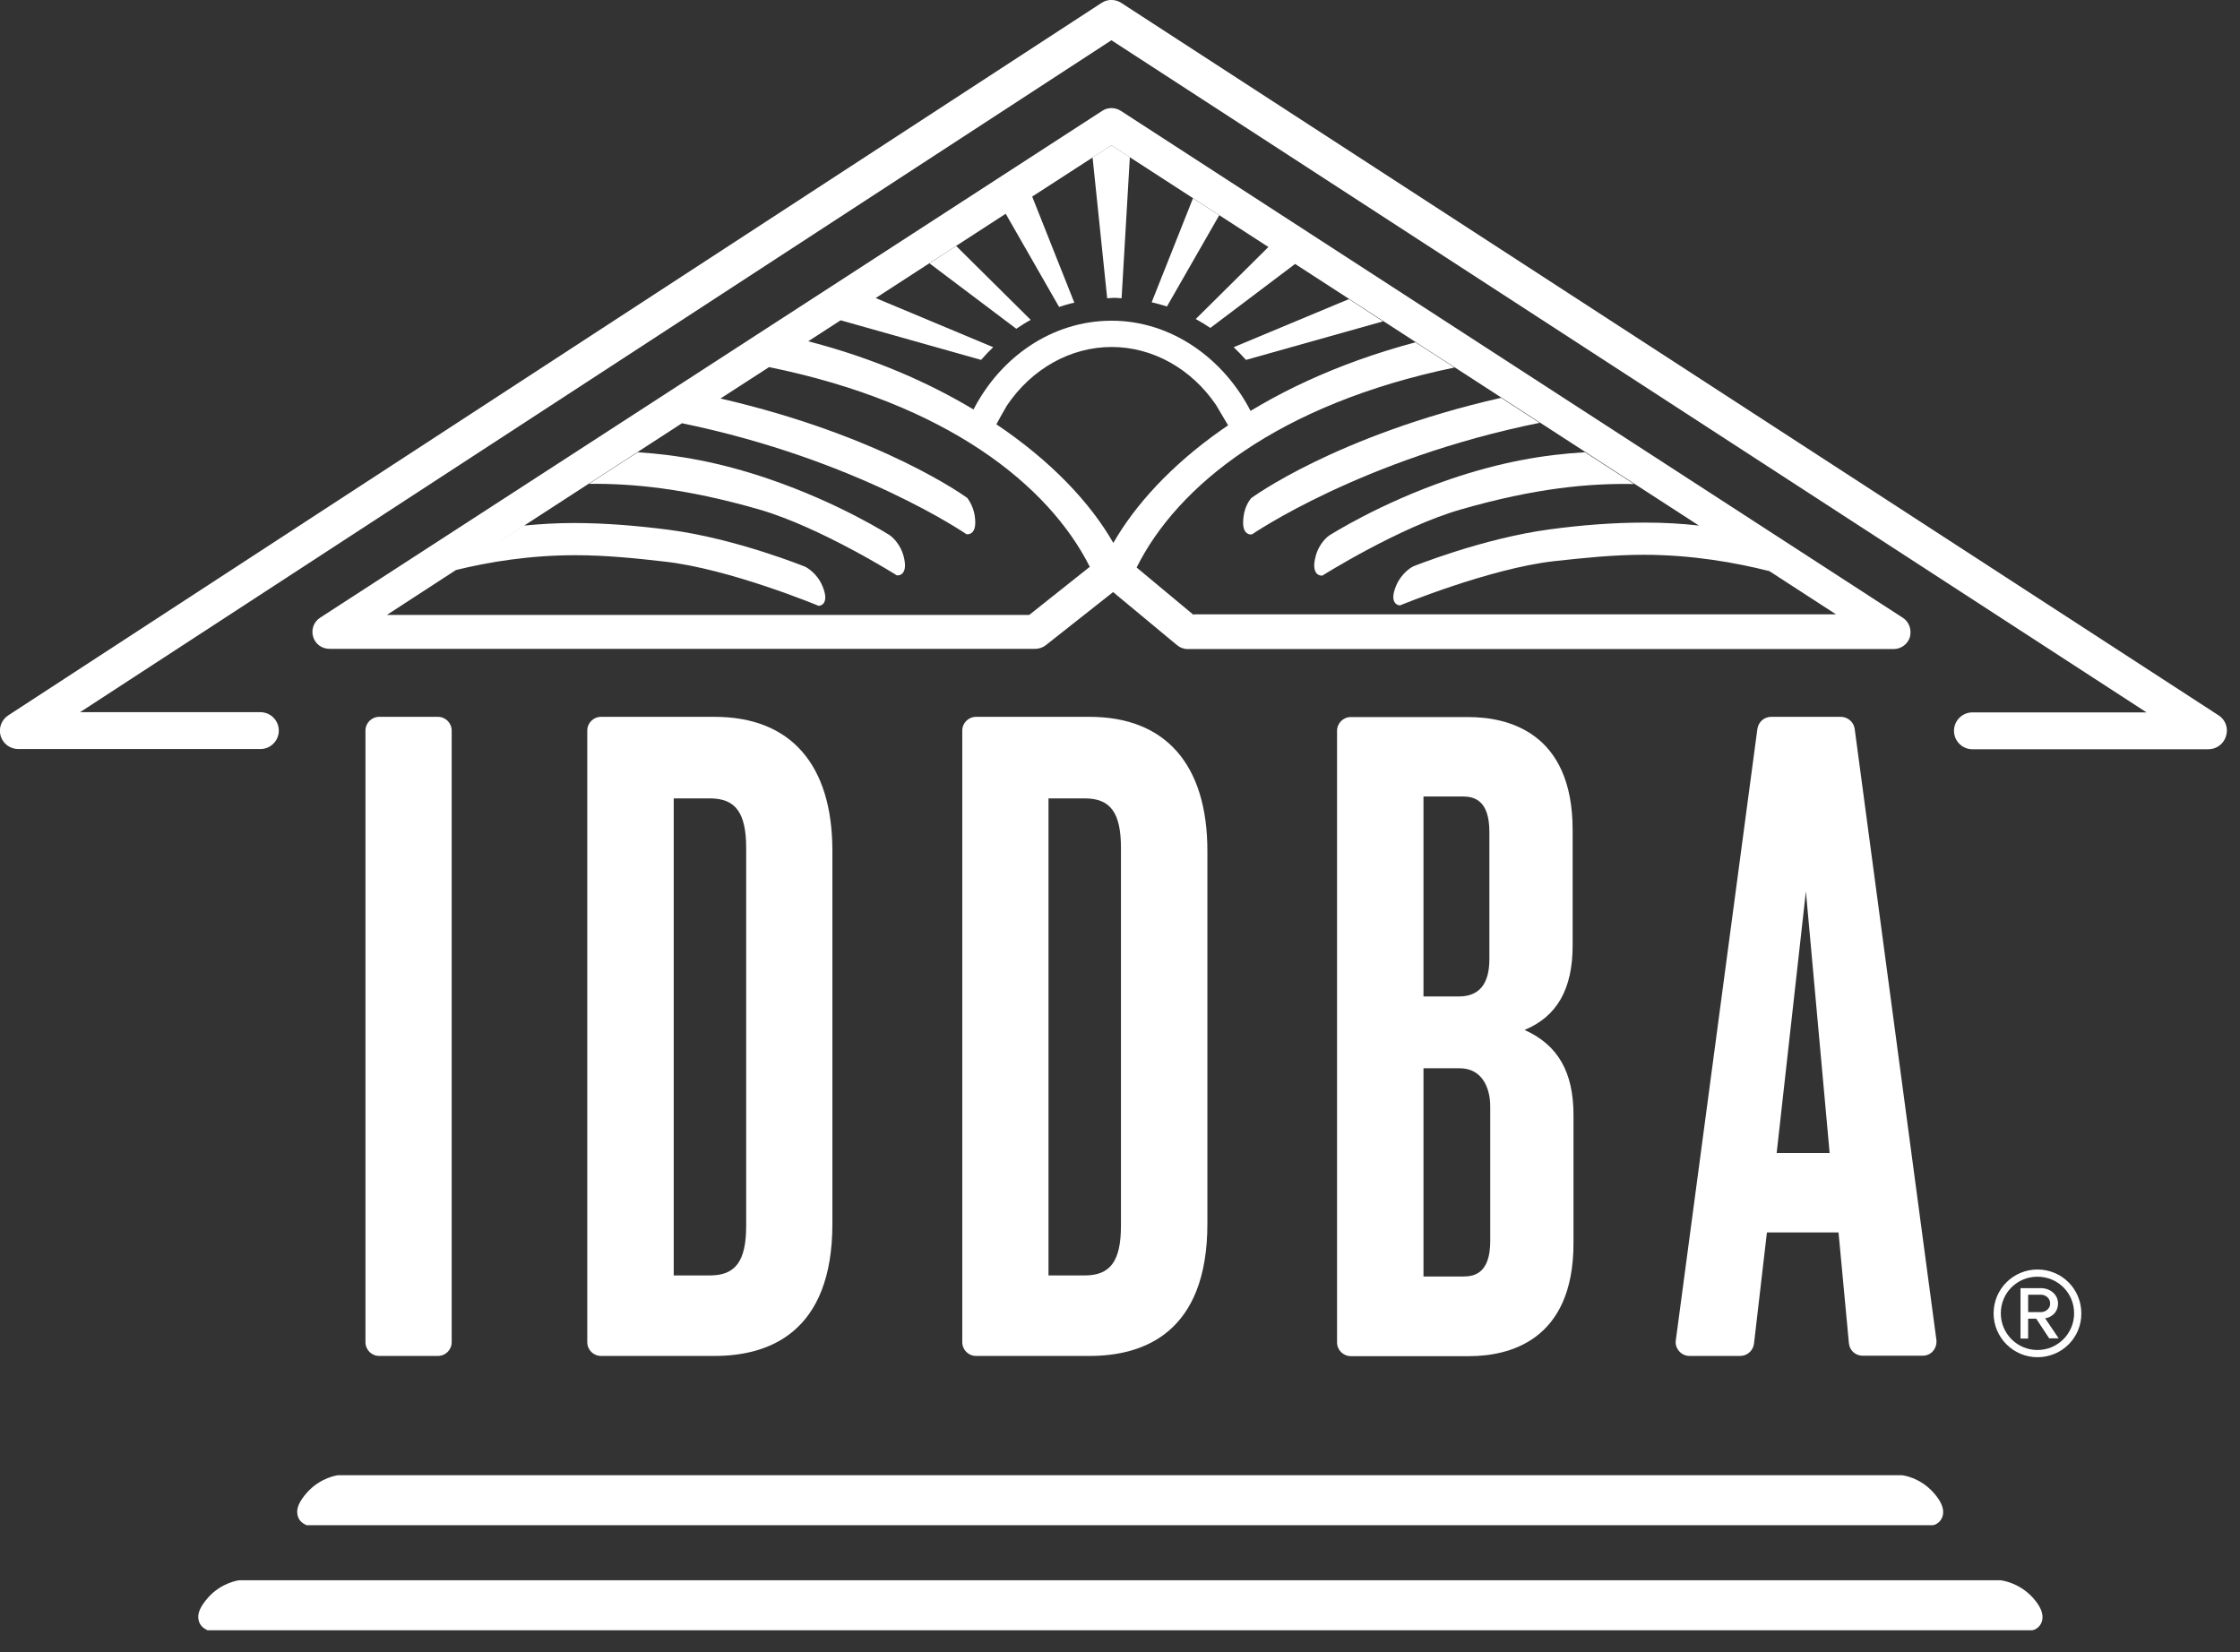 <?xml version="1.0" encoding="utf-8"?>
<!-- Generator: Adobe Illustrator 26.2.1, SVG Export Plug-In . SVG Version: 6.00 Build 0)  -->
<svg version="1.1" id="Layer_1" xmlns="http://www.w3.org/2000/svg" xmlns:xlink="http://www.w3.org/1999/xlink" x="0px" y="0px"
	 viewBox="0 0 105.73 78" style="enable-background:new 0 0 105.73 78;" xml:space="preserve">
<rect x="0" y="0" width="105.73" height="78" fill="#333333" stroke="none"/>
<style type="text/css">
	.st0{fill:#FFFFFF;}
</style>
<g>
	<path class="st0" d="M14.04,71.5c0.05,0.29,0.25,0.41,0.37,0.47L14.46,72h76.77l0.12-0.03l0.05-0.03c0.06-0.03,0.26-0.16,0.31-0.44
		c0.05-0.3-0.09-0.64-0.45-1.04c-0.64-0.72-1.45-0.82-1.51-0.82l-73.78,0c-0.03,0-0.84,0.1-1.48,0.82
		C14.13,70.87,13.98,71.2,14.04,71.5z"/>
	<path class="st0" d="M94.43,74.6l-83.13,0c-0.03,0-0.84,0.1-1.48,0.82c-0.36,0.41-0.51,0.74-0.45,1.04
		c0.05,0.28,0.25,0.41,0.37,0.47l0.05,0.03h86.13l0.12-0.03l0.05-0.03c0.06-0.03,0.26-0.16,0.31-0.44c0.05-0.3-0.09-0.64-0.45-1.04
		C95.29,74.7,94.49,74.61,94.43,74.6z"/>
	<path class="st0" d="M17.9,33.84c-0.36,0-0.65,0.29-0.65,0.65v28.87c0,0.36,0.29,0.65,0.65,0.65h2.77c0.36,0,0.65-0.29,0.65-0.65
		V34.49c0-0.36-0.29-0.65-0.65-0.65H17.9z"/>
	<path class="st0" d="M28.37,33.84c-0.36,0-0.65,0.29-0.65,0.65v28.87c0,0.36,0.29,0.65,0.65,0.65h5.36c2.54,0,5.56-1.08,5.56-6.24
		V40.17c0-4.08-1.97-6.33-5.56-6.33H28.37z M35.22,40.03v17.84c0,1.66-0.5,2.34-1.71,2.34h-1.71V37.69h1.71
		C34.72,37.69,35.22,38.37,35.22,40.03z"/>
	<path class="st0" d="M51.43,33.84h-5.36c-0.36,0-0.65,0.29-0.65,0.65v28.87c0,0.36,0.29,0.65,0.65,0.65h5.36
		c2.54,0,5.56-1.08,5.56-6.24V40.17C56.99,36.09,55.01,33.84,51.43,33.84z M52.91,57.87c0,1.66-0.5,2.34-1.71,2.34h-1.71V37.69h1.71
		c1.22,0,1.71,0.68,1.71,2.34V57.87z"/>
	<path class="st0" d="M74.23,44.64v-5.46c0-4.64-3.09-5.33-4.93-5.33h-5.54c-0.36,0-0.65,0.29-0.65,0.65v28.87
		c0,0.36,0.29,0.65,0.65,0.65h5.58c1.84,0,4.93-0.69,4.93-5.33v-6.05c0-2.03-0.73-3.31-2.31-4.02
		C73.49,47.99,74.23,46.69,74.23,44.64z M67.19,37.6h1.85c0.54,0,1.26,0.17,1.26,1.67v6.01c0,1.17-0.48,1.76-1.44,1.76h-1.67V37.6z
		 M70.34,58.59c0,1.49-0.72,1.67-1.26,1.67h-1.89v-9.83h1.71c1.06,0,1.44,0.93,1.44,1.8V58.59z"/>
	<path class="st0" d="M86.89,33.84H83.6c-0.33,0-0.6,0.24-0.65,0.57L79.1,63.27c-0.03,0.19,0.03,0.37,0.16,0.52
		c0.12,0.14,0.3,0.22,0.49,0.22h2.39c0.33,0,0.61-0.25,0.65-0.58l0.61-5.25h3.38l0.49,5.23c0.03,0.34,0.31,0.59,0.65,0.59h2.83
		c0.19,0,0.37-0.08,0.49-0.22c0.12-0.14,0.18-0.33,0.16-0.52l-3.86-28.87C87.49,34.08,87.21,33.84,86.89,33.84z M83.86,54.43
		l1.38-12.35l1.12,12.35H83.86z"/>
	<path class="st0" d="M70.85,18.78c-7.81,1.78-11.8,4.74-11.8,4.74c-0.14,0.18-0.3,0.46-0.35,0.85c-0.05,0.37-0.02,0.61,0.1,0.75
		c0.09,0.1,0.19,0.11,0.23,0.11h0.06c0,0,5.18-3.57,13.58-5.27L70.85,18.78z"/>
	<path class="st0" d="M77.13,22.85l-2.32-1.5c-1.93,0.11-3.98,0.46-6.36,1.27c-3.35,1.14-5.71,2.66-5.71,2.66
		c-0.02,0.01-0.49,0.34-0.65,1.02c-0.09,0.36-0.07,0.6,0.04,0.75c0.09,0.11,0.2,0.12,0.23,0.12l0.06,0c0,0,3.62-2.28,6.5-3.11
		C72.48,23.03,75.04,22.81,77.13,22.85z"/>
	<path class="st0" d="M42,25.27c0,0-2.36-1.52-5.71-2.66c-2.31-0.79-4.31-1.14-6.19-1.26l-2.3,1.49c2.05-0.02,4.56,0.21,8.03,1.21
		c2.88,0.83,6.5,3.11,6.5,3.11l0.06,0c0.03,0,0.14-0.01,0.23-0.12c0.11-0.15,0.13-0.38,0.04-0.75C42.49,25.61,42.02,25.28,42,25.27z
		"/>
	<path class="st0" d="M104.72,33.77L52.93,0.14c-0.29-0.19-0.66-0.19-0.94,0L0.39,33.77c-0.32,0.21-0.47,0.6-0.36,0.97
		c0.11,0.37,0.45,0.62,0.83,0.62h11.43c0.48,0,0.87-0.39,0.87-0.87c0-0.48-0.39-0.87-0.87-0.87H3.78L52.46,1.9l48.86,31.73H93.1
		c-0.48,0-0.87,0.39-0.87,0.87s0.39,0.87,0.87,0.87h11.14c0.38,0,0.72-0.25,0.83-0.62C105.19,34.37,105.04,33.97,104.72,33.77z"/>
	<path class="st0" d="M52.26,14.08c0.1,0,0.21-0.02,0.31-0.02c0.12,0,0.24,0.01,0.37,0.02l0.39-6.66l-0.87-0.56l-0.89,0.57
		L52.26,14.08z"/>
	<path class="st0" d="M89.81,29.16L52.9,5.23c-0.27-0.17-0.61-0.17-0.87,0L15.11,29.16c-0.3,0.19-0.43,0.56-0.33,0.9
		c0.1,0.34,0.41,0.57,0.77,0.57h33.31c0.18,0,0.36-0.06,0.5-0.17l3.18-2.51l3.01,2.5c0.14,0.12,0.32,0.19,0.51,0.19h33.32
		c0.35,0,0.67-0.23,0.77-0.57C90.24,29.72,90.11,29.35,89.81,29.16z M48.58,29.03H18.26l3.26-2.12c1.54-0.38,3.48-0.7,5.63-0.7
		c1.42,0,2.83,0.14,4.21,0.3c3.08,0.34,7.28,2.09,7.28,2.09l0.05-0.01c0.03,0,0.14-0.03,0.21-0.15c0.09-0.16,0.07-0.4-0.07-0.75
		c-0.26-0.65-0.78-0.91-0.81-0.93c0,0-3.29-1.34-6.45-1.75c-1.48-0.19-2.99-0.32-4.5-0.32c-0.81,0-1.58,0.05-2.32,0.12l-1.87,1.21
		l9.31-6.04c8.31,1.71,13.43,5.24,13.43,5.24h0.06c0.04,0,0.14-0.01,0.23-0.11c0.12-0.14,0.15-0.38,0.1-0.75
		c-0.06-0.39-0.22-0.67-0.35-0.85c0,0-3.95-2.92-11.66-4.7l-1.41,0.92l4.16-2.69l-0.45,0.29c8.39,1.71,13.2,5.57,15.14,9.43
		l0.6-0.48L48.58,29.03z M56.34,29.03l-2.69-2.24c1.91-3.84,6.67-7.71,15-9.44l-1.84-1.19c-7.5,2-12.21,5.9-14.26,9.47
		c-1.08-1.89-2.93-3.86-5.52-5.6c0.15-0.27,0.37-0.68,0.5-0.89c1.16-1.72,2.99-2.76,4.94-2.76c1.94,0,3.77,1.03,4.93,2.74
		c0.09,0.14,0.41,0.71,0.58,0.98c0.34-0.23,0.69-0.46,1.06-0.68l0,0c-1.29-2.51-3.76-4.28-6.57-4.28c-2.8,0-5.23,1.7-6.52,4.19
		c-2.15-1.29-4.73-2.42-7.8-3.22l1.53-0.99l6.63,1.87c0.18-0.21,0.37-0.41,0.57-0.6l-5.57-2.33L39.9,15l8.28-5.37l-0.71,0.46
		l2.52,4.4c0.23-0.08,0.47-0.15,0.72-0.2l-1.99-5.01l3.74-2.42l8.35,5.41l-0.94-0.61l-3.43,3.4c0.24,0.13,0.46,0.27,0.69,0.42
		l4-3.02l19.06,12.35c-0.8-0.09-1.65-0.14-2.54-0.14c-1.51,0-3.02,0.12-4.5,0.32c-3.16,0.42-6.45,1.75-6.45,1.75
		c-0.02,0.01-0.54,0.27-0.81,0.93c-0.14,0.35-0.16,0.59-0.07,0.75c0.07,0.12,0.18,0.15,0.21,0.15l0.05,0.01c0,0,4.2-1.74,7.28-2.09
		c1.38-0.15,2.79-0.3,4.21-0.3c2.3,0,4.36,0.37,5.94,0.77l-0.18-0.12l3.33,2.16H56.34z"/>
	<path class="st0" d="M56.31,9.36l-1.95,4.91c0.24,0.06,0.49,0.12,0.72,0.2l2.47-4.31L56.31,9.36z"/>
	<path class="st0" d="M58.23,16.39c0.2,0.19,0.39,0.39,0.58,0.6l6.47-1.82l-1.61-1.05L58.23,16.39z"/>
	<path class="st0" d="M43.87,12.43l4.1,3.09c0.22-0.15,0.44-0.29,0.68-0.42l-3.52-3.49L43.87,12.43z"/>
	<path class="st0" d="M96.17,64.07c-1.14,0-2.07-0.93-2.07-2.07c0-1.15,0.93-2.07,2.07-2.07c1.15,0,2.07,0.92,2.07,2.07
		C98.25,63.14,97.33,64.07,96.17,64.07z M96.17,60.27c-0.96,0-1.73,0.76-1.73,1.73c0,0.95,0.77,1.73,1.73,1.73
		c0.96,0,1.73-0.78,1.73-1.73C97.9,61.03,97.13,60.27,96.17,60.27z M96.73,63.19l-0.62-0.94h-0.38v0.94h-0.36v-2.38h0.97
		c0.4,0,0.8,0.28,0.8,0.72c0,0.53-0.47,0.7-0.61,0.7l0.64,0.95H96.73z M96.34,61.12h-0.61v0.82h0.61c0.21,0,0.43-0.16,0.43-0.4
		C96.77,61.27,96.54,61.12,96.34,61.12z"/>
</g>
</svg>
